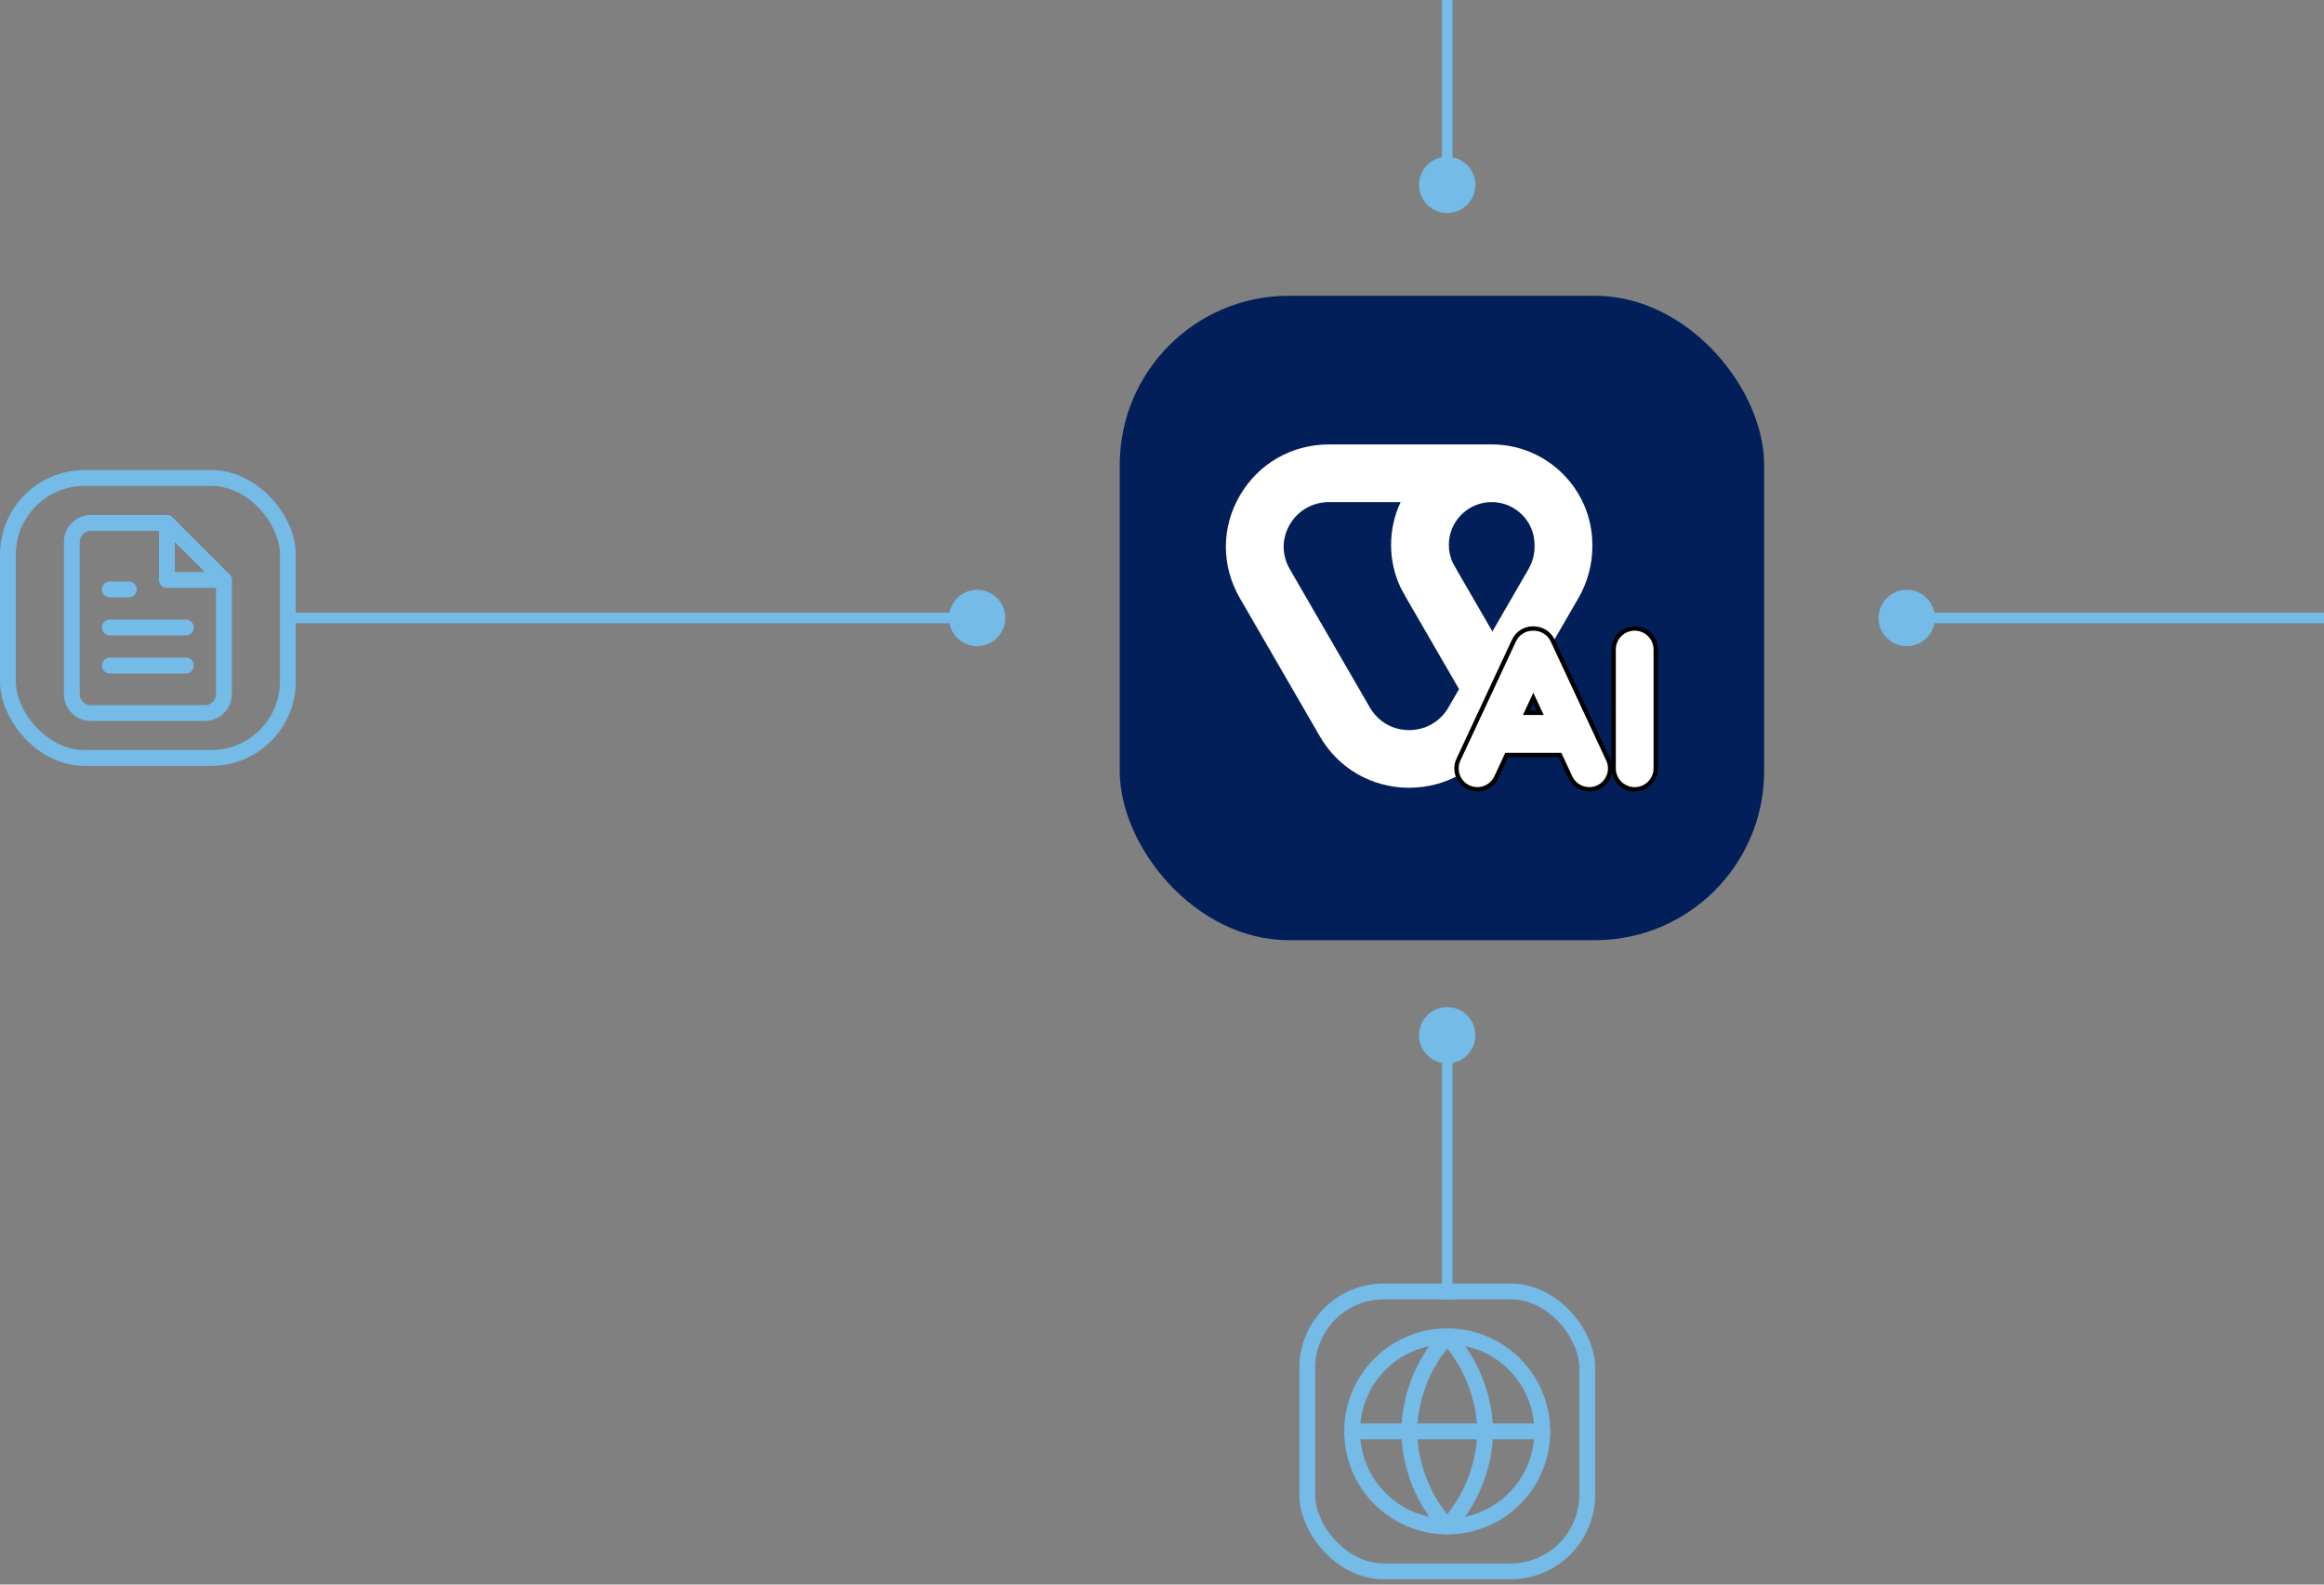 <svg width="220" height="150" viewBox="0 0 220 150" fill="none" xmlns="http://www.w3.org/2000/svg">
<rect x="0" y="0" width="220" height="150" fill="#808080" stroke="none"/>
<path d="M15.797 49.5H8.597C8.119 49.5 7.662 49.69 7.324 50.027C6.987 50.365 6.797 50.823 6.797 51.3V65.7C6.797 66.177 6.987 66.635 7.324 66.973C7.662 67.31 8.119 67.5 8.597 67.5H19.397C19.874 67.5 20.332 67.31 20.67 66.973C21.007 66.635 21.197 66.177 21.197 65.7V54.9L15.797 49.5Z" stroke="#74BBE7" stroke-width="1.5" stroke-linecap="round" stroke-linejoin="round"/>
<path d="M15.797 49.5V54.9H21.197" stroke="#74BBE7" stroke-width="1.5" stroke-linecap="round" stroke-linejoin="round"/>
<path d="M17.598 59.398H10.398" stroke="#74BBE7" stroke-width="1.5" stroke-linecap="round" stroke-linejoin="round"/>
<path d="M17.598 63H10.398" stroke="#74BBE7" stroke-width="1.5" stroke-linecap="round" stroke-linejoin="round"/>
<path d="M12.198 55.797H11.298H10.398" stroke="#74BBE7" stroke-width="1.5" stroke-linecap="round" stroke-linejoin="round"/>
<rect x="106" y="28" width="61" height="61" rx="16" fill="#021F59"/>
<path d="M133.395 74.57C129.866 74.57 126.705 72.75 124.939 69.699L117.369 56.618C115.611 53.578 115.605 49.957 117.357 46.93C119.118 43.886 122.283 42.07 125.825 42.07H141.211C146.464 42.07 150.737 46.333 150.737 51.574V51.847C150.717 53.521 150.262 55.161 149.419 56.618L143.662 66.565C143.65 66.588 143.636 66.61 143.623 66.634L141.849 69.698C140.084 72.747 136.923 74.569 133.393 74.569L133.395 74.57ZM125.825 47.528C124.26 47.528 122.866 48.325 122.093 49.66C121.319 50.997 121.323 52.54 122.106 53.891L129.676 66.972C130.453 68.314 131.843 69.114 133.395 69.114C134.947 69.114 136.337 68.312 137.114 66.972L138.119 65.236L133.19 56.718L132.61 55.667C131.995 54.383 131.685 53.008 131.685 51.577C131.685 50.147 132.01 48.758 132.592 47.529H125.825V47.528ZM137.958 54.046L141.276 59.778L144.683 53.891C145.062 53.235 145.259 52.535 145.268 51.81V51.57C145.268 49.346 143.448 47.529 141.211 47.529C138.974 47.529 137.154 49.346 137.154 51.577C137.154 52.163 137.275 52.725 137.514 53.249L137.958 54.046Z" fill="white"/>
<path d="M154.751 74.718C153.652 74.718 152.758 73.824 152.758 72.725V61.485C152.758 60.386 153.652 59.492 154.751 59.492C155.85 59.492 156.744 60.386 156.744 61.485V72.725C156.744 73.824 155.85 74.718 154.751 74.718Z" fill="white"/>
<path d="M154.746 59.701C155.734 59.701 156.533 60.502 156.533 61.488V72.728C156.533 73.715 155.732 74.515 154.746 74.515C153.76 74.515 152.959 73.714 152.959 72.728V61.488C152.959 60.501 153.76 59.701 154.746 59.701ZM154.746 59.289C153.533 59.289 152.547 60.275 152.547 61.488V72.728C152.547 73.941 153.533 74.927 154.746 74.927C155.959 74.927 156.945 73.941 156.945 72.728V61.488C156.945 60.275 155.959 59.289 154.746 59.289Z" fill="black"/>
<path d="M139.852 74.723C139.562 74.723 139.282 74.661 139.017 74.537C138.029 74.076 137.599 72.897 138.06 71.91L143.316 60.64C143.639 59.948 144.342 59.5 145.109 59.5C145.169 59.5 145.23 59.503 145.289 59.508C146.018 59.541 146.672 59.978 146.984 60.647L152.235 71.91C152.696 72.897 152.267 74.077 151.279 74.537C151.016 74.661 150.734 74.723 150.445 74.723C149.679 74.723 148.976 74.275 148.651 73.582L147.668 71.473H142.629L141.646 73.583C141.323 74.276 140.618 74.724 139.853 74.724L139.852 74.723ZM145.809 67.484L145.149 66.067L144.488 67.484H145.808H145.809Z" fill="white"/>
<path d="M145.111 59.701C145.165 59.701 145.218 59.704 145.273 59.708C145.911 59.737 146.511 60.109 146.799 60.729L152.051 71.991C152.464 72.877 152.081 73.932 151.194 74.346C150.952 74.459 150.696 74.512 150.446 74.512C149.779 74.512 149.14 74.133 148.839 73.489L147.801 71.26H142.5L141.461 73.489C141.16 74.133 140.522 74.512 139.854 74.512C139.604 74.512 139.349 74.459 139.107 74.346C138.219 73.932 137.836 72.879 138.25 71.991L143.505 60.722C143.806 60.078 144.445 59.701 145.111 59.701ZM144.167 67.686H146.134L145.151 65.576L144.167 67.686ZM145.111 59.289C144.265 59.289 143.489 59.784 143.132 60.549L137.876 71.818C137.368 72.909 137.842 74.211 138.932 74.719C139.224 74.855 139.534 74.924 139.854 74.924C140.7 74.924 141.476 74.43 141.835 73.663L142.763 71.673H147.54L148.468 73.663C148.825 74.43 149.603 74.924 150.448 74.924C150.768 74.924 151.078 74.855 151.369 74.719C151.898 74.474 152.299 74.035 152.499 73.487C152.698 72.939 152.672 72.346 152.426 71.818L147.174 60.556C146.831 59.819 146.114 59.339 145.302 59.299C145.239 59.293 145.176 59.29 145.112 59.29L145.111 59.289ZM144.814 67.274L145.151 66.552L145.487 67.274H144.814Z" fill="black"/>
<path d="M134.333 98C134.333 99.473 135.527 100.667 137 100.667C138.473 100.667 139.667 99.473 139.667 98C139.667 96.527 138.473 95.333 137 95.333C135.527 95.333 134.333 96.527 134.333 98ZM137 98H136.5V123H137H137.5V98H137Z" fill="#74BBE7"/>
<path d="M134.333 17.5C134.333 16.027 135.527 14.833 137 14.833C138.473 14.833 139.667 16.027 139.667 17.5C139.667 18.973 138.473 20.167 137 20.167C135.527 20.167 134.333 18.973 134.333 17.5ZM137 17.5H136.5V0H137H137.5V17.5H137Z" fill="#74BBE7"/>
<path d="M92.5 55.833C91.027 55.833 89.833 57.027 89.833 58.5C89.833 59.973 91.027 61.167 92.5 61.167C93.973 61.167 95.167 59.973 95.167 58.5C95.167 57.027 93.973 55.833 92.5 55.833ZM92.5 58.5L92.5 58L28 58L28 58.5L28 59L92.5 59L92.5 58.5Z" fill="#74BBE7"/>
<path d="M180.5 55.833C181.973 55.833 183.167 57.027 183.167 58.5C183.167 59.973 181.973 61.167 180.5 61.167C179.027 61.167 177.833 59.973 177.833 58.5C177.833 57.027 179.027 55.833 180.5 55.833ZM180.5 58.5L180.5 58L220 58L220 58.5L220 59L180.5 59L180.5 58.5Z" fill="#74BBE7"/>
<rect x="123.75" y="122.25" width="26.5" height="26.5" rx="7.25" stroke="#74BBE7" stroke-width="1.5"/>
<rect x="0.75" y="45.25" width="26.5" height="26.5" rx="7.25" stroke="#74BBE7" stroke-width="1.5"/>
<path d="M137 144.5C141.971 144.5 146 140.471 146 135.5C146 130.529 141.971 126.5 137 126.5C132.029 126.5 128 130.529 128 135.5C128 140.471 132.029 144.5 137 144.5Z" stroke="#74BBE7" stroke-width="1.5" stroke-linecap="round" stroke-linejoin="round"/>
<path d="M128 135.5H146" stroke="#74BBE7" stroke-width="1.5" stroke-linecap="round" stroke-linejoin="round"/>
<path d="M136.998 126.5C139.25 128.965 140.529 132.163 140.598 135.5C140.529 138.837 139.25 142.035 136.998 144.5C134.747 142.035 133.468 138.837 133.398 135.5C133.468 132.163 134.747 128.965 136.998 126.5Z" stroke="#74BBE7" stroke-width="1.5" stroke-linecap="round" stroke-linejoin="round"/>
</svg>
